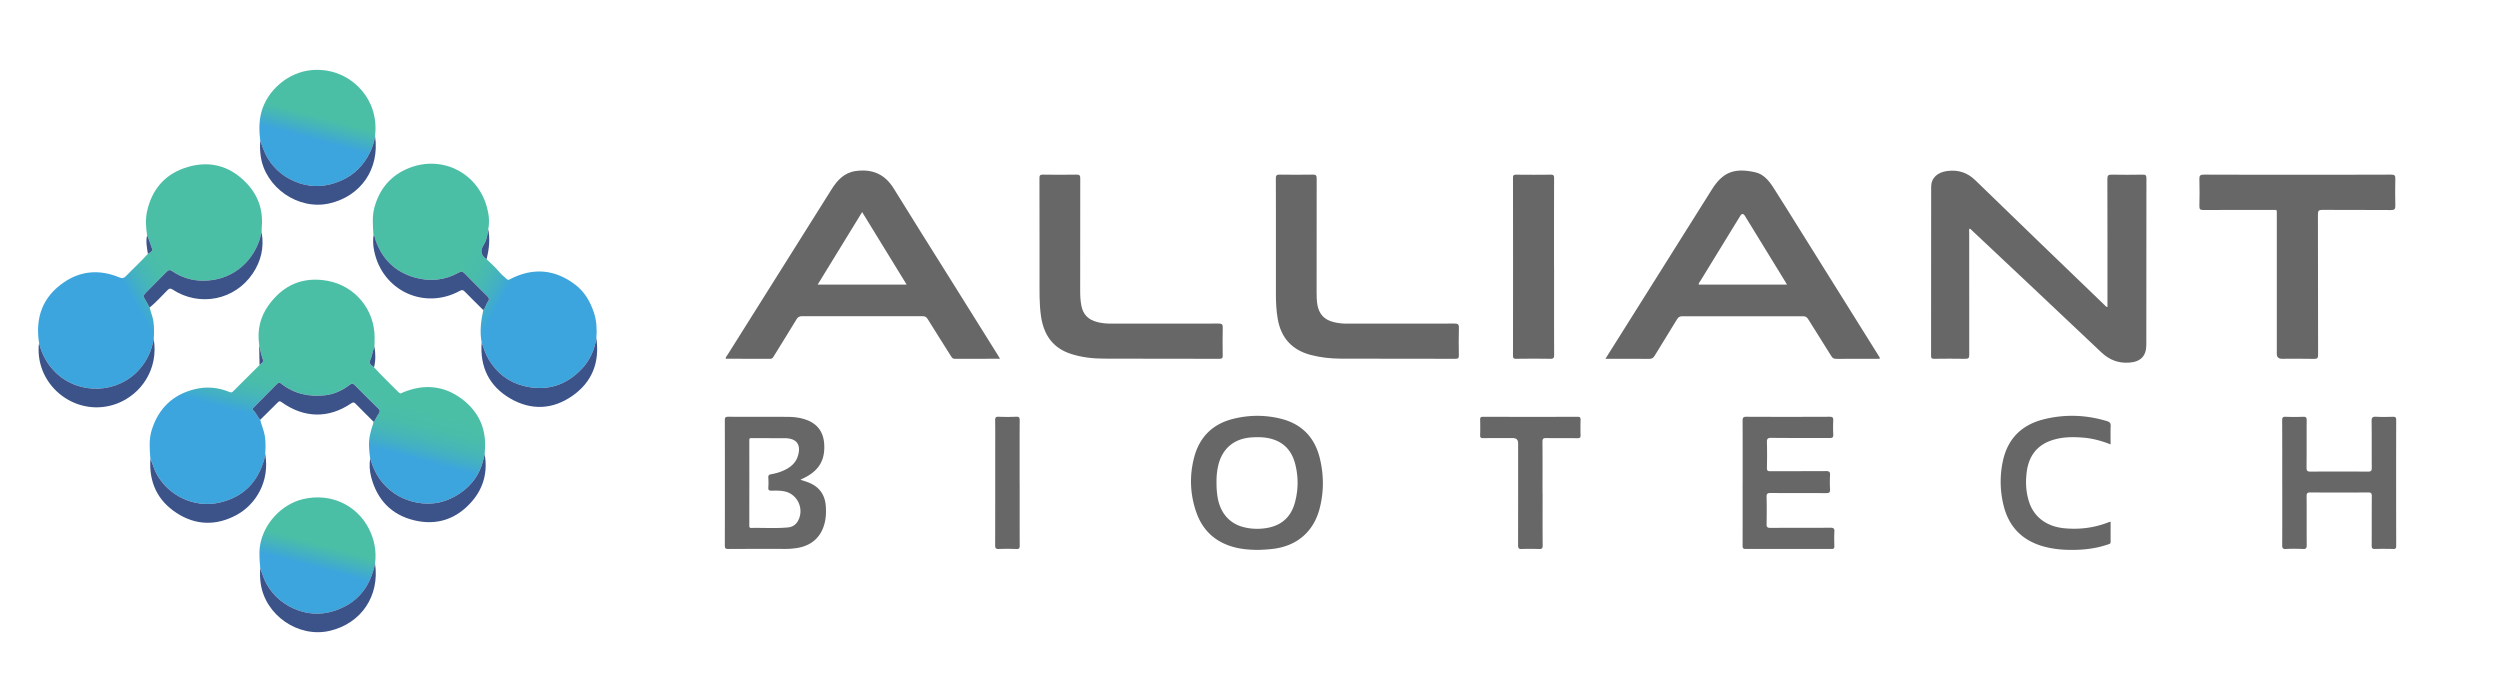 <svg xmlns="http://www.w3.org/2000/svg" xmlns:xlink="http://www.w3.org/1999/xlink" id="Layer_1" viewBox="0 0 1060.15 286.87"><defs><linearGradient id="linear-gradient" x1="125.03" x2="152.34" y1="224.53" y2="122.61" gradientUnits="userSpaceOnUse"><stop offset="0" stop-color="#3ca5dd"/><stop offset=".4" stop-color="#3ca5dd"/><stop offset=".44" stop-color="#42afc6"/><stop offset=".49" stop-color="#47b8b4"/><stop offset=".54" stop-color="#4abda9"/><stop offset=".6" stop-color="#4bbfa6"/><stop offset="1" stop-color="#4bbfa6"/></linearGradient><linearGradient xlink:href="#linear-gradient" id="linear-gradient-2" x1="254.04" x2="157.08" y1="144.98" y2="89"/><linearGradient xlink:href="#linear-gradient" id="linear-gradient-3" x1="15.17" x2="112.1" y1="145.28" y2="89.31"/><linearGradient id="linear-gradient-4" x1="128.21" x2="140.97" y1="78.07" y2="30.46" gradientUnits="userSpaceOnUse"><stop offset="0" stop-color="#3ca5dd"/><stop offset=".4" stop-color="#3ca5dd"/><stop offset=".42" stop-color="#3ea8d5"/><stop offset=".54" stop-color="#47b8b3"/><stop offset=".6" stop-color="#4bbfa6"/><stop offset="1" stop-color="#4bbfa6"/></linearGradient><linearGradient id="linear-gradient-5" x1="128.15" x2="140.92" y1="259.36" y2="211.7" gradientUnits="userSpaceOnUse"><stop offset="0" stop-color="#3ca5dd"/><stop offset=".4" stop-color="#3ca5dd"/><stop offset=".42" stop-color="#3ea8d5"/><stop offset=".54" stop-color="#47b8b3"/><stop offset=".6" stop-color="#4bbfa6"/><stop offset="1" stop-color="#4bbfa6"/></linearGradient><style>.cls-1{fill:url(#linear-gradient)}.cls-2{fill:#676767}.cls-3{fill:#3b5389}.cls-4{fill:url(#linear-gradient-3)}.cls-5{fill:url(#linear-gradient-4)}.cls-6{fill:url(#linear-gradient-2)}.cls-7{fill:url(#linear-gradient-5)}</style></defs><path d="M893.69 130.18v-1.73c0-17.53.02-35.05-.04-52.58 0-1.53.46-1.84 1.88-1.81 4.37.09 8.74.07 13.11 0 1.14-.02 1.57.19 1.57 1.48-.04 23.57-.02 47.13-.04 70.7 0 4.75-2.44 7.19-7.21 7.53-4.64.34-8.45-1.13-11.86-4.35-18.28-17.33-36.65-34.56-54.99-51.82-.26-.24-.45-.61-.91-.64-.31.55-.14 1.15-.14 1.71-.01 17.26-.02 34.51.02 51.77 0 1.31-.28 1.74-1.66 1.72-4.42-.09-8.85-.06-13.27-.01-1 .01-1.26-.26-1.26-1.26.03-23.89.01-47.78.04-71.67 0-3.74 2.67-6.21 6.93-6.72 4.61-.55 8.41.64 11.87 4.01 18.19 17.73 36.53 35.31 54.82 52.93.29.28.49.72 1.14.74ZM424.05 152.13c-6.58 0-12.88-.02-19.19.03-.91 0-1.2-.52-1.57-1.11-3.3-5.24-6.63-10.47-9.89-15.74-.55-.89-1.14-1.22-2.19-1.22-17.05.03-34.09.03-51.14 0-1.12 0-1.73.36-2.3 1.31-3.18 5.25-6.43 10.46-9.66 15.69-.33.54-.58 1.07-1.43 1.06-6.31-.04-12.61-.02-18.93-.02-.07-.69.38-1.06.66-1.49 14.73-23.45 29.46-46.9 44.21-70.33 2.42-3.84 5.33-7.07 10.17-7.77 6.99-1 12.4 1.21 16.21 7.4 7.99 12.98 16.15 25.87 24.23 38.79 6.6 10.55 13.2 21.1 19.79 31.65.31.49.6 1 1.04 1.74Zm-39.57-31.43c-6.36-10.36-12.57-20.49-18.88-30.77l-18.87 30.77h37.75ZM680.81 152.13c5.04-8.01 9.88-15.71 14.72-23.41 10-15.91 20.01-31.83 30.01-47.74.4-.64.79-1.28 1.23-1.9 4.2-5.97 8.72-8 17.56-6.03 3.58.8 5.82 3.59 7.71 6.53 3.33 5.16 6.54 10.39 9.8 15.6 11.51 18.4 23.01 36.8 34.52 55.21.31.49.59.99.91 1.52-.44.37-.89.22-1.28.23-5.77.01-11.54-.02-17.31.03-.98 0-1.54-.29-2.06-1.12-3.24-5.22-6.54-10.39-9.78-15.61-.56-.91-1.14-1.35-2.29-1.34-17.04.04-34.08.04-51.12 0-1.14 0-1.73.41-2.29 1.33-3.13 5.15-6.34 10.26-9.47 15.42-.56.92-1.13 1.34-2.28 1.33-6.08-.07-12.15-.03-18.56-.03Zm76.99-31.43c-.38-.64-.65-1.1-.92-1.55-5.63-9.18-11.27-18.37-16.9-27.55q-1.02-1.66-2.01-.06c-5.66 9.23-11.33 18.46-16.98 27.7-.27.44-.7.82-.65 1.46h37.47ZM974.21 74.09c13.27 0 26.54.03 39.82-.04 1.49 0 1.77.43 1.73 1.8-.09 3.77-.09 7.55 0 11.33.03 1.41-.26 1.9-1.81 1.89-9.71-.08-19.42-.01-29.13-.07-1.43 0-1.88.3-1.88 1.82.06 19.85.02 39.7.07 59.56 0 1.38-.25 1.84-1.74 1.8-4.53-.11-9.06-.04-13.6-.04q-2.17 0-2.17-2.1V91.13c0-2.42.28-2.09-2.02-2.1-9.71-.01-19.42-.03-29.13.03-1.35 0-1.72-.35-1.68-1.7.1-3.77.11-7.55 0-11.33-.04-1.51.28-1.99 1.91-1.98 13.22.07 26.44.04 39.66.04ZM440.82 101.97c0-8.79.02-17.58-.03-26.37 0-1.16.21-1.57 1.48-1.55 4.74.08 9.49.08 14.24 0 1.31-.02 1.59.38 1.58 1.62-.04 15.85-.02 31.71-.03 47.56 0 2.16.09 4.3.51 6.43.72 3.75 3.02 5.96 6.64 6.89 1.88.48 3.81.69 5.76.69 15.26 0 30.52.02 45.78-.03 1.42 0 1.81.32 1.77 1.76-.11 3.93-.07 7.87-.02 11.81.01 1.02-.23 1.37-1.32 1.37-16.39-.04-32.79 0-49.18-.07-4.69-.02-9.35-.55-13.86-2.01-7.76-2.51-11.54-8.15-12.69-15.95-.78-5.31-.61-10.65-.63-15.98-.02-5.39 0-10.78 0-16.18ZM541.06 102.82c0-9.06.03-18.12-.03-27.18 0-1.3.38-1.6 1.63-1.59 4.69.07 9.38.07 14.08 0 1.25-.02 1.61.3 1.61 1.59-.05 16.12-.03 32.25-.03 48.37 0 1.72.03 3.44.32 5.16.66 3.93 2.89 6.4 6.73 7.38 1.88.48 3.81.69 5.76.69 15.21 0 30.42.02 45.63-.03 1.39 0 1.95.23 1.9 1.8-.13 3.88-.07 7.76-.02 11.65.01 1.04-.14 1.5-1.37 1.49-16.23-.05-32.47 0-48.7-.06-4.31-.02-8.6-.48-12.8-1.59-7.98-2.12-12.57-7.27-13.96-15.38-.59-3.47-.75-6.96-.75-10.47v-21.84Z" class="cls-2"/><g><path d="M156.97 194.4c-.46-3.34-.8-6.68-.06-10.04.3-1.36.64-2.7 1.11-4.01.2-.56.42-1.1.22-1.71.24.02.43.17.62-.21.52-1.05 1.08-2.09 1.74-3.05.56-.82.66-1.35-.16-2.14-3.41-3.29-6.75-6.65-10.08-10.03-.72-.73-1.21-.71-2.03-.08-3.09 2.39-6.59 4.04-10.48 4.47-6.81.75-13.15-.61-18.64-4.95-.63-.49-1.13-.49-1.68.07-3.29 3.33-6.57 6.65-9.88 9.96-.38.38-.75.8-.29 1.22 1.28 1.18 1.82 2.87 2.98 4.12.57 2.37 1.63 4.58 1.99 7.03.36 2.47.32 4.89.15 7.35-.12.74-.17 1.49-.37 2.21-2.71 9.78-8.84 16.11-18.81 18.47-11.23 2.66-22.5-3.31-27.22-12.77-.91-1.82-1.31-3.81-2.3-5.58-.31-4.18-.72-8.35.58-12.46 2.88-9.06 8.85-14.88 18.1-17.2 5.06-1.27 10.02-.82 14.85 1.16.52.21.97.3 1.46-.19 3.7-3.72 7.43-7.4 11.15-11.11.07-.07.1-.19.15-.28.87-.48 1.79-1.14 1.42-2.18-.74-2.05-1.17-4.16-1.58-6.28-.92-6.14.44-11.85 4.01-16.8 6.13-8.49 14.46-12.21 24.95-10.31 11.68 2.12 19.97 12.15 19.99 24.01 0 1.35-.04 2.69-.06 4.03-.78 1.41-.81 3.05-1.4 4.52-.97 2.44-.94 2.45 1.19 4.1 3.38 3.74 7.04 7.21 10.6 10.76.63.62 1.01.19 1.54-.03 8.81-3.71 17.3-3.1 25.01 2.62 7.46 5.54 10.75 13.16 9.83 22.49-.04.37-.02.75-.02 1.13-.2.72-.42 1.44-.58 2.18-1.38 6.11-4.84 10.83-9.94 14.3-5.55 3.77-11.63 5.22-18.35 3.91-5.76-1.12-10.48-3.84-14.32-8.26-2.66-3.06-4.24-6.63-5.39-10.45Z" class="cls-1"/><path d="M158.37 99.9c-.21-4.02-.68-8.01.43-12.01 2.2-7.95 7.04-13.61 14.63-16.63 14.13-5.61 29.16 2.06 33.09 16.73.81 3.02 1.16 6.14.52 9.27-.28 2.22-.65 4.55-1.83 6.37-1.74 2.69-1.34 4.57 1.13 6.29 1.99 1.81 3.91 3.67 5.67 5.71.87 1.01 1.96 1.82 2.92 2.75.6.59 1.08.15 1.59-.11 9.7-4.92 18.91-4.07 27.52 2.53 3.9 2.99 6.24 7.07 7.8 11.73 1.21 3.62 1.33 7.26 1.06 10.97-.82 4.89-2.77 9.29-6.16 12.89-6.77 7.17-15.12 9.66-24.66 7.27-6.47-1.63-11.46-5.52-14.91-11.35-1.32-2.24-2.08-4.66-2.92-7.07-.88-4.64-.3-9.2.69-13.74.99-1.04 1.14-2.54 1.97-3.64.76-1 .39-1.59-.35-2.32-3.21-3.18-6.42-6.36-9.56-9.61-.83-.85-1.44-.92-2.47-.35-5.92 3.3-12.28 3.93-18.69 2.09-8.15-2.34-13.72-7.67-16.56-15.77-.23-.67-.07-1.6-.92-2.01Z" class="cls-6"/><path d="M16.61 145.72c-1.78-10.87 1.37-19.85 10.64-26.1 7.26-4.9 15.18-5.36 23.25-2.03 1.25.52 1.97.47 2.92-.51 3.06-3.18 6.35-6.15 9.29-9.45.9-.45 2.17-1.21 1.84-2.04-.77-1.91-1.29-3.91-2.17-5.77-.5-3.36-.77-6.69-.04-10.09 1.94-8.95 7.09-15.34 15.63-18.38 10.07-3.58 19.23-1.45 26.65 6.39 4.88 5.15 7.03 11.43 6.39 18.58-.07.75-.02 1.5-.03 2.26-.45.93-.5 1.98-.82 2.94-3.57 10.64-12.68 17.56-24.09 17.5-4.64-.02-9.09-1.36-12.98-4.02-1.05-.72-1.65-.55-2.45.28-2.67 2.74-5.4 5.43-8.1 8.14-2.01 2.01-1.99 2.01-.48 4.47.5.82.95 1.68 1.42 2.53.42 1.97 1.28 3.79 1.57 5.82.37 2.53.3 5.03.16 7.55-.89 4.72-2.75 8.97-5.91 12.63-9.16 10.59-25.78 11.27-35.76 1.47-3.48-3.42-5.71-7.5-6.92-12.18Z" class="cls-4"/><path d="M110.36 59.73c-.49-4.08-.6-8.09.48-12.15 2.46-9.2 11.27-17.04 21.53-17.88 11.2-.92 20.75 5.52 24.79 14.61 1.9 4.28 2.41 8.78 1.89 13.41-.37 2.55-1.18 5.02-2.33 7.26-2.67 5.22-6.52 9.23-12.11 11.63-5.85 2.51-11.65 3.08-17.65 1.08-5.85-1.96-10.45-5.52-13.62-10.9-1.32-2.23-2.02-4.69-2.98-7.06Z" class="cls-5"/><path d="M110.36 241c-.24-3.16-.59-6.28-.11-9.48 1.39-9.37 9.12-17.75 18.35-19.89 11.92-2.77 22.78 2.8 27.76 12.44 2.4 4.64 3.36 9.66 2.69 14.91-1.82 8.98-6.45 15.69-15.17 19.29-5.77 2.38-11.56 2.65-17.4.56-5.75-2.05-10.25-5.71-13.34-11.03-1.24-2.14-1.87-4.52-2.77-6.8Z" class="cls-7"/></g><path d="M339.47 203.44c1.45.51 2.76.87 3.98 1.41 4.26 1.88 6.43 5.24 6.74 9.83.16 2.37.1 4.75-.48 7.07-1.47 6.01-5.57 9.69-11.8 10.65-1.5.23-2.99.37-4.51.37-8.2 0-16.4-.02-24.6.03-1.14 0-1.43-.3-1.43-1.43.04-17.75.04-35.49 0-53.24 0-1.19.4-1.4 1.48-1.4 8.36.04 16.72 0 25.08.04 2.86.01 5.69.35 8.4 1.41 4.49 1.77 6.81 5.17 7.16 9.86.53 6.96-2.15 11.49-8.42 14.59-.48.24-.96.47-1.62.79Zm-13.1-17.65h-7.44c-.58 0-1.18-.14-1.18.83.02 12.13.01 24.25 0 36.38 0 .6.19.89.83.88 5.22-.12 10.46.28 15.67-.23 1.74-.17 3.14-1.06 4.05-2.61 2.85-4.86.13-11.29-5.31-12.59-1.91-.46-3.85-.41-5.79-.37-1.01.02-1.47-.21-1.39-1.33.1-1.39.1-2.81 0-4.2-.08-1.01.37-1.3 1.23-1.45 2.5-.45 4.9-1.21 7.09-2.54 2-1.22 3.49-2.87 4.2-5.13 1.52-4.83-.48-7.59-5.52-7.61h-6.47ZM533.69 233.19c-3.91-.02-7.28-.31-10.58-1.22-7.93-2.18-13.24-7.21-15.88-14.95-2.55-7.47-2.86-15.11-.92-22.76 2.23-8.8 7.77-14.44 16.65-16.65 6.65-1.66 13.35-1.71 20-.1 8.93 2.17 14.52 7.83 16.71 16.76 1.72 7.03 1.77 14.09 0 21.11-2.49 9.96-9.54 16.08-19.72 17.36-2.25.28-4.51.38-6.27.45Zm-17.81-28.51c-.02 1.89.1 3.76.37 5.63 1.01 6.95 4.91 11.65 11.1 13.22 2.31.59 4.67.81 7.05.68 7.91-.42 12.85-4.1 14.75-11.2 1.46-5.45 1.48-10.99.04-16.45-1.48-5.61-4.98-9.3-10.75-10.64-2.6-.61-5.24-.61-7.88-.42-7.42.54-12.39 4.88-14 12.12-.52 2.33-.72 4.68-.68 7.05ZM967.8 204.8c0-8.84.02-17.69-.03-26.53 0-1.2.28-1.58 1.51-1.53 2.48.1 4.96.09 7.44 0 1.13-.04 1.46.29 1.45 1.44-.05 6.69.02 13.37-.06 20.06-.02 1.46.4 1.77 1.8 1.76 8.09-.07 16.18-.06 24.27 0 1.3.01 1.6-.38 1.59-1.63-.06-6.58.03-13.16-.07-19.74-.03-1.63.47-1.99 1.99-1.9 2.31.13 4.64.08 6.95.01 1.07-.03 1.5.18 1.49 1.38-.04 17.8-.03 35.59 0 53.39 0 .96-.21 1.32-1.24 1.29-2.59-.07-5.18-.09-7.76 0-1.2.04-1.4-.42-1.39-1.49.04-6.96-.01-13.91.05-20.87.01-1.28-.34-1.62-1.61-1.61-8.14.06-16.29.06-24.43 0-1.28 0-1.62.34-1.61 1.61.06 6.9 0 13.81.05 20.71 0 1.21-.22 1.72-1.57 1.65-2.42-.12-4.86-.12-7.28 0-1.36.07-1.56-.45-1.55-1.65.05-8.79.02-17.58.02-26.37ZM659.02 113.29c0 12.4-.02 24.81.03 37.21 0 1.38-.37 1.68-1.7 1.66-4.8-.08-9.6-.07-14.4 0-1.09.01-1.35-.33-1.35-1.37.03-25.13.03-50.26 0-75.39 0-1.1.36-1.34 1.39-1.33 4.85.05 9.71.07 14.56-.01 1.26-.02 1.49.38 1.48 1.54-.04 12.57-.03 25.13-.03 37.7ZM738.99 204.7c0-8.74.02-17.48-.03-26.22 0-1.26.19-1.76 1.63-1.75 11.76.06 23.52.05 35.28 0 1.21 0 1.6.31 1.54 1.53-.1 1.99-.1 3.99 0 5.98.07 1.25-.37 1.52-1.56 1.51-8.25-.05-16.51.02-24.76-.07-1.54-.02-1.85.46-1.81 1.88.1 3.61.08 7.23 0 10.84-.02 1.14.31 1.44 1.44 1.43 7.88-.05 15.75 0 23.63-.06 1.36-.01 1.77.37 1.7 1.72-.11 1.99-.12 4 0 5.98.09 1.41-.43 1.66-1.73 1.65-7.82-.06-15.64 0-23.47-.06-1.33-.01-1.75.31-1.71 1.68.09 3.83.08 7.66 0 11.49-.03 1.29.37 1.63 1.64 1.62 8.47-.05 16.94 0 25.41-.06 1.34 0 1.78.32 1.7 1.68-.11 2.04-.07 4.1-.01 6.15.03.94-.31 1.17-1.21 1.17-12.14-.02-24.28-.03-36.41 0-1.14 0-1.3-.43-1.3-1.41.03-8.9.02-17.8.02-26.7ZM895.03 188.46c-3.75-1.49-7.43-2.5-11.25-2.84-4.75-.42-9.5-.4-14.06 1.22-6.11 2.16-9.34 6.71-10.22 12.97-.61 4.36-.43 8.72.93 12.96 2.09 6.54 7.55 10.54 14.93 11.24 6.51.62 12.79-.17 18.86-2.57.2-.08.41-.1.81-.19 0 2.91-.01 5.74 0 8.58 0 .84-.65.88-1.18 1.06-5.58 1.92-11.35 2.44-17.2 2.27-3.62-.11-7.19-.57-10.67-1.61-8.7-2.61-14.14-8.33-16.32-17.12a41.675 41.675 0 0 1-.39-18.59c1.98-9.72 7.98-15.69 17.46-18.04 8.97-2.22 17.94-1.9 26.81.8 1.22.37 1.56.93 1.51 2.14-.1 2.51-.03 5.03-.03 7.73ZM654.16 209.34c0 7.33-.04 14.67.03 22 .01 1.29-.43 1.51-1.57 1.47-2.42-.08-4.86-.1-7.28 0-1.29.06-1.59-.35-1.59-1.61.04-14.4.03-28.8.03-43.2q0-2.22-2.2-2.22c-4.21 0-8.41-.03-12.62.02-.97.01-1.32-.24-1.29-1.25.07-2.21.06-4.42 0-6.63-.02-.94.33-1.18 1.22-1.17 13.38.02 26.75.03 40.13 0 1.06 0 1.26.39 1.24 1.32-.05 2.16-.07 4.32 0 6.47.03.99-.27 1.29-1.27 1.28-4.42-.05-8.85.02-13.27-.05-1.23-.02-1.63.26-1.62 1.57.07 7.33.03 14.67.03 22ZM432.4 204.81c0 8.85-.02 17.69.02 26.54 0 1.09-.21 1.51-1.4 1.46-2.48-.09-4.97-.11-7.44 0-1.31.06-1.58-.38-1.58-1.62.04-13.27.03-26.54.03-39.8 0-4.37.04-8.74-.03-13.11-.02-1.16.21-1.61 1.48-1.56 2.48.11 4.96.11 7.44 0 1.26-.06 1.5.37 1.49 1.54-.05 8.84-.03 17.69-.03 26.54Z" class="cls-2"/><g><path d="M110.34 178.04c-1.16-1.25-1.7-2.94-2.98-4.12-.46-.42-.08-.84.29-1.22 3.3-3.31 6.59-6.63 9.88-9.96.55-.56 1.05-.57 1.68-.07 5.49 4.34 11.83 5.7 18.64 4.95 3.89-.43 7.39-2.08 10.48-4.47.82-.63 1.31-.65 2.03.08 3.33 3.37 6.67 6.74 10.08 10.03.82.79.72 1.32.16 2.14-.66.97-1.22 2.01-1.74 3.05-.19.38-.38.23-.62.21-2.48-2.47-4.98-4.93-7.42-7.44-.65-.67-1.07-.73-1.88-.19-9.59 6.53-20.04 6.34-29.59-.54-.72-.52-1.03-.37-1.56.16-2.47 2.48-4.97 4.93-7.46 7.39ZM63.47 130.43c-.47-.84-.91-1.7-1.42-2.53-1.51-2.46-1.52-2.46.48-4.47 2.7-2.71 5.43-5.4 8.1-8.14.8-.83 1.4-1 2.45-.28 3.9 2.67 8.35 4 12.98 4.02 11.41.06 20.52-6.86 24.09-17.5.32-.96.38-2.01.82-2.94 1.08 6.29-.25 12.1-3.77 17.35-7.59 11.34-22.57 14.33-34.02 6.84-.91-.59-1.37-.52-2.12.23-2.52 2.49-4.85 5.17-7.6 7.41ZM110.36 59.73c.96 2.37 1.66 4.83 2.98 7.06 3.18 5.37 7.78 8.94 13.62 10.9 6 2.01 11.81 1.44 17.65-1.08 5.59-2.4 9.44-6.41 12.11-11.63 1.15-2.24 1.96-4.71 2.33-7.26 2.01 13.83-5.95 25.51-19.46 28.56-13.14 2.96-27.17-6.78-29.04-20.1-.3-2.15-.36-4.29-.2-6.45ZM110.36 241c.9 2.27 1.53 4.66 2.77 6.8 3.09 5.32 7.59 8.98 13.34 11.03 5.84 2.09 11.63 1.82 17.4-.56 8.72-3.6 13.35-10.31 15.17-19.29 2.04 13.7-5.84 25.41-19.21 28.53-13.28 3.09-27.31-6.54-29.28-20.07-.31-2.15-.35-4.29-.19-6.44ZM204.25 145.25c.84 2.41 1.6 4.83 2.92 7.07 3.45 5.83 8.44 9.72 14.91 11.35 9.54 2.4 17.89-.1 24.66-7.27 3.4-3.59 5.34-8 6.16-12.89 1.45 10.14-1.8 18.51-10.18 24.36-8.38 5.85-17.49 6.24-26.33 1.11-8.96-5.21-12.92-13.35-12.14-23.73ZM16.61 145.72c1.22 4.68 3.45 8.77 6.92 12.18 9.98 9.8 26.6 9.12 35.76-1.47 3.17-3.66 5.03-7.91 5.91-12.63 2.09 12.75-5.36 23.43-15.51 27.31-16.74 6.4-34.62-6.92-33.26-24.79.02-.2.12-.4.18-.6ZM63.77 194.74c.98 1.77 1.39 3.76 2.3 5.58 4.72 9.47 15.99 15.43 27.22 12.77 9.97-2.36 16.1-8.69 18.81-18.47.2-.72.25-1.47.37-2.21 2.06 11.85-4.09 21.64-12.21 26-8.58 4.6-17.24 4.43-25.42-.91-8.11-5.3-11.68-13.08-11.07-22.76ZM156.97 194.4c1.15 3.82 2.74 7.39 5.39 10.45 3.83 4.41 8.56 7.13 14.32 8.26 6.71 1.31 12.8-.14 18.35-3.91 5.1-3.47 8.56-8.18 9.94-14.3.17-.73.39-1.45.58-2.18 1.28 7.45-.48 14.17-5.39 19.86-6.46 7.49-14.78 10.37-24.41 8.09-9.75-2.31-15.84-8.72-18.36-18.41-.67-2.56-.84-5.21-.42-7.86ZM158.37 99.9c.85.41.69 1.34.92 2.01 2.83 8.1 8.4 13.43 16.56 15.77 6.41 1.84 12.77 1.21 18.69-2.09 1.03-.58 1.64-.51 2.47.35 3.14 3.25 6.35 6.43 9.56 9.61.74.73 1.11 1.32.35 2.32-.83 1.1-.98 2.6-1.97 3.64-2.64-2.63-5.3-5.23-7.9-7.89-.67-.69-1.15-.78-2.03-.29-15.1 8.28-32.95-.06-36.36-16.99-.42-2.11-.6-4.27-.28-6.44ZM206.35 109.93c-2.47-1.72-2.87-3.6-1.13-6.29 1.18-1.82 1.54-4.15 1.83-6.37.86 4.28.3 8.49-.69 12.67ZM158.6 155.75c-2.13-1.65-2.16-1.66-1.19-4.1.59-1.47.61-3.11 1.4-4.52.45 2.89.54 5.76-.2 8.62ZM62.38 99.82c.88 1.86 1.41 3.86 2.17 5.77.34.83-.93 1.59-1.84 2.04-.4-2.59-.95-5.18-.34-7.81ZM109.9 146.2c.41 2.12.84 4.23 1.58 6.28.38 1.04-.55 1.7-1.42 2.18-.05-2.82-.11-5.64-.16-8.45Z" class="cls-3"/></g></svg>